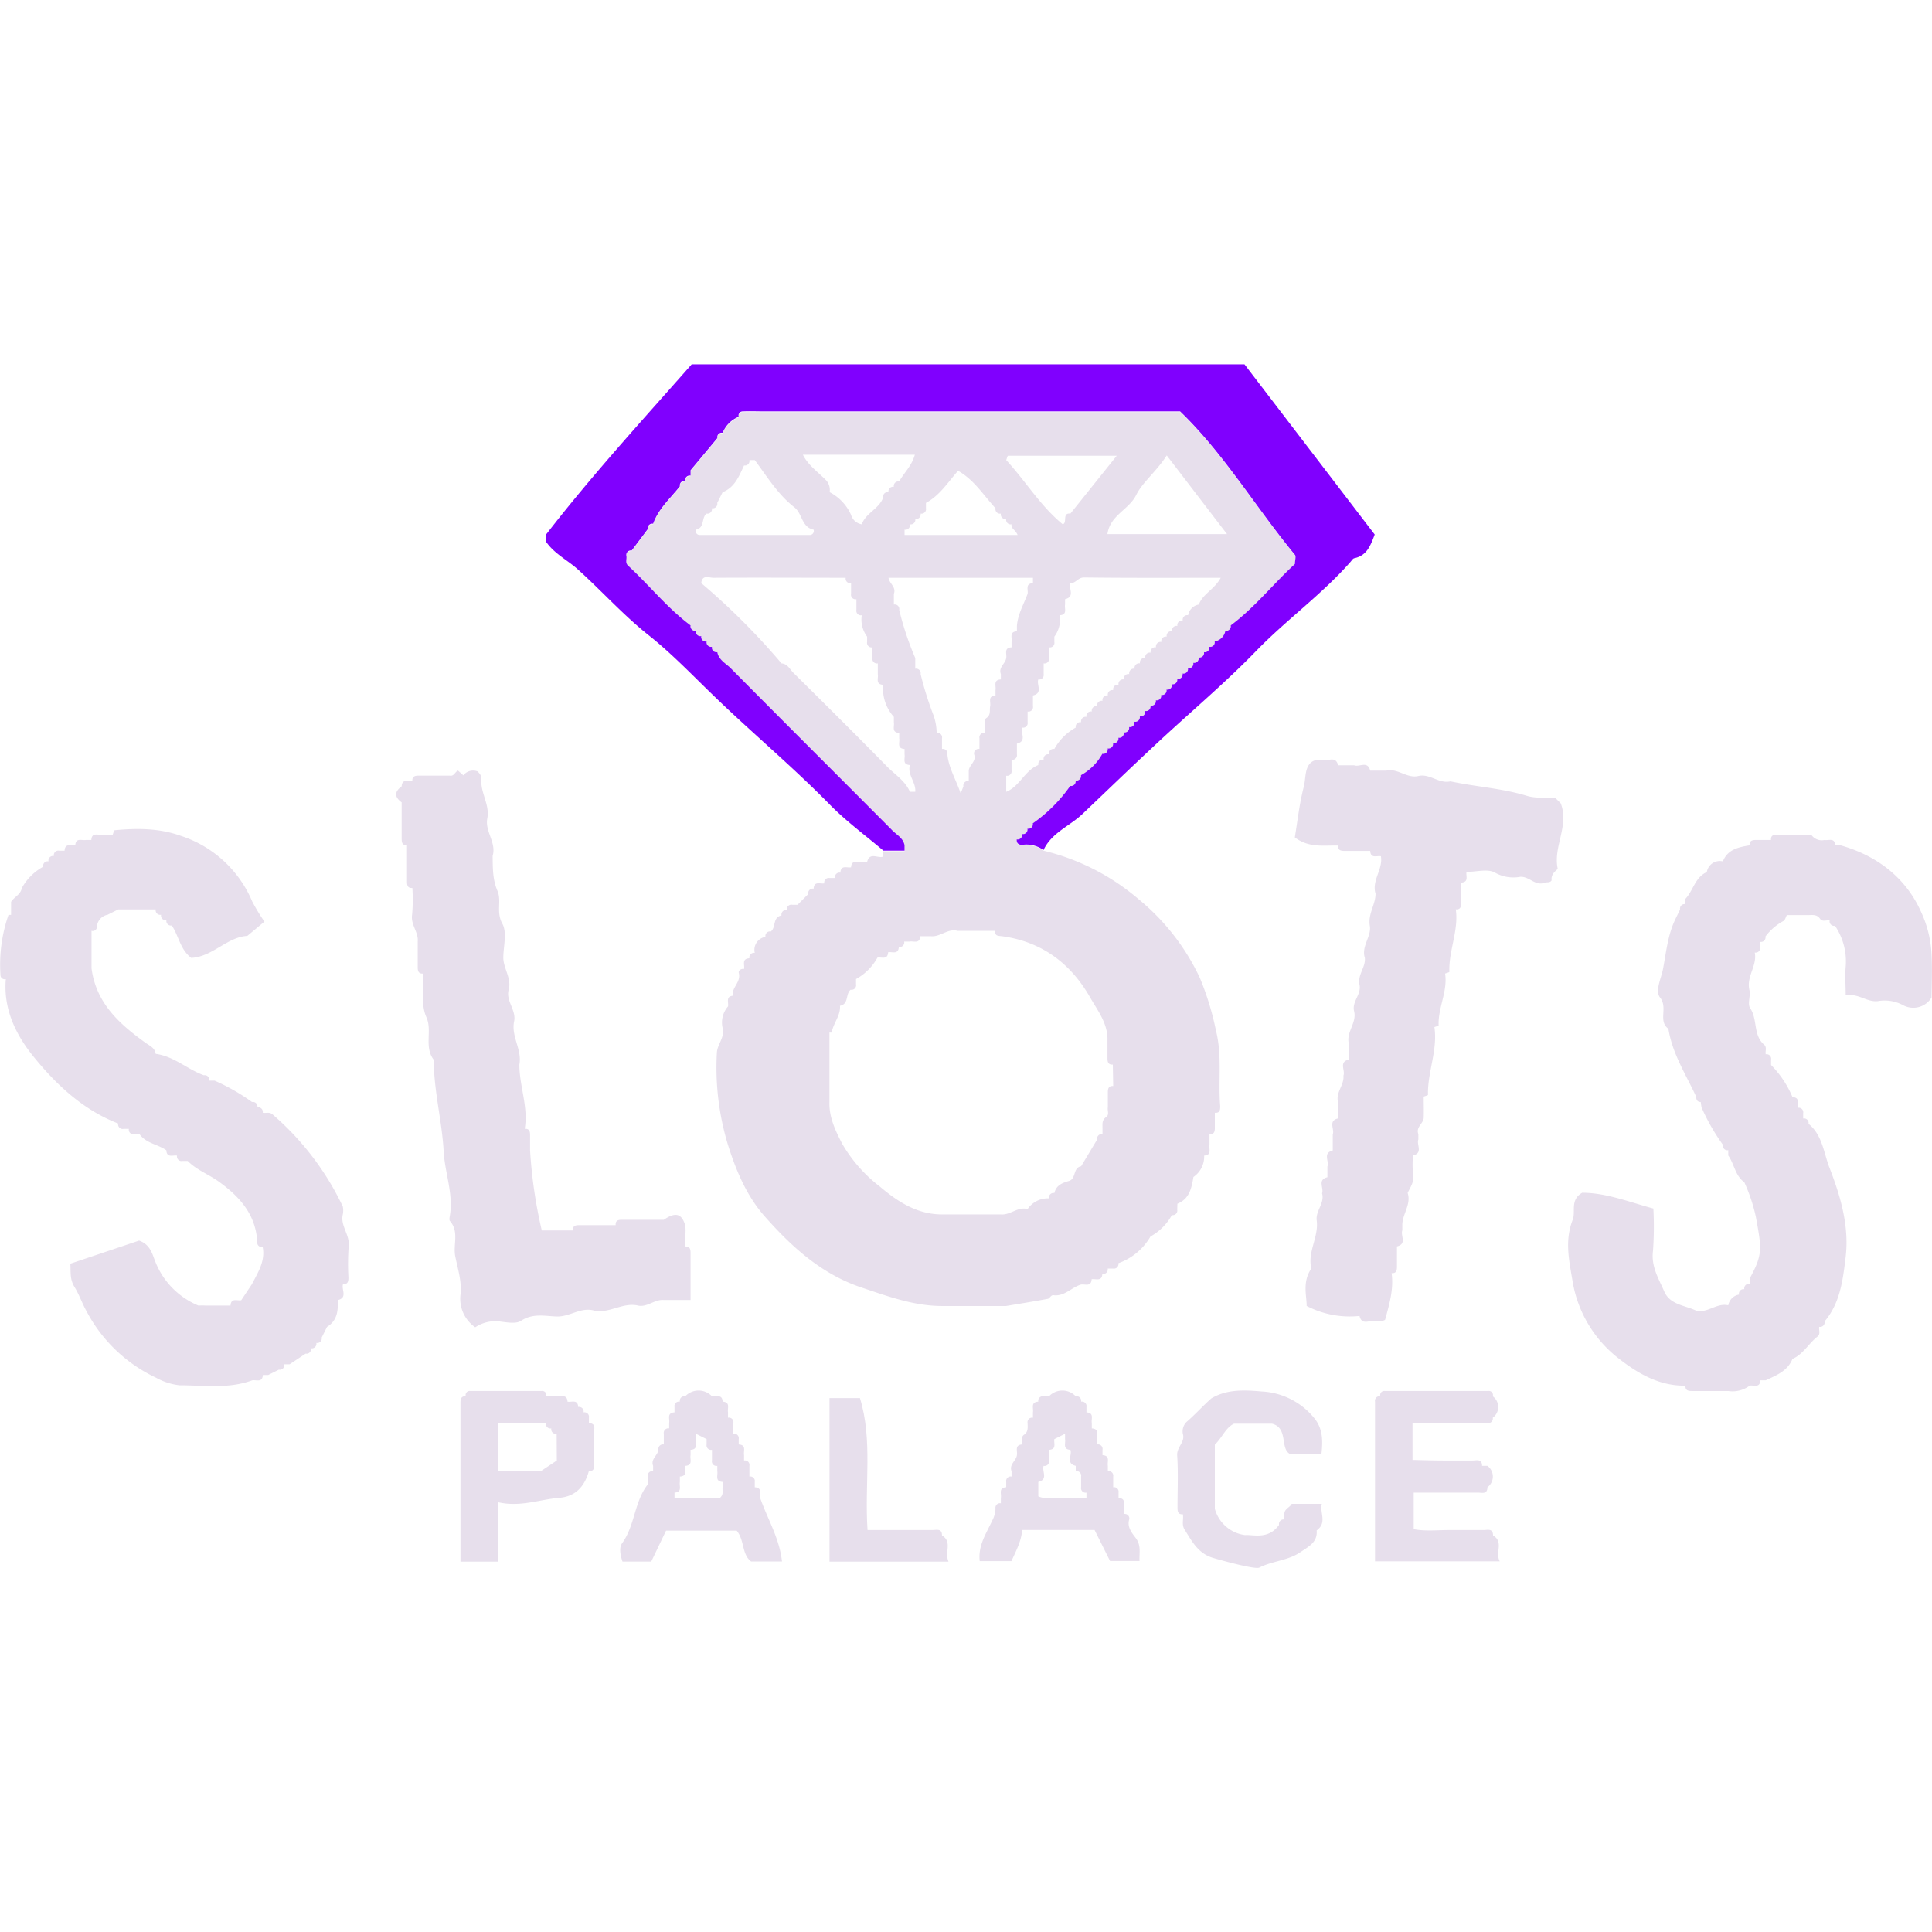 <?xml version="1.0"?>
<svg xmlns="http://www.w3.org/2000/svg" viewBox="0 0 361.13 224.93" width="150" height="150"><defs><style>.cls-1{fill:#e7dfec;}.cls-2{fill:#8000fe;}</style></defs><title>Slotspalace Casino</title><g id="&#x421;&#x43B;&#x43E;&#x439;_2" data-name="&#x421;&#x43B;&#x43E;&#x439; 2"><g id="&#x421;&#x43B;&#x43E;&#x439;_1-2" data-name="&#x421;&#x43B;&#x43E;&#x439; 1"><path class="cls-1" d="M361,109.59a21,21,0,0,0-1.88-7.17c-3-6.8-8.73-10.72-15.08-12.51h-1c-.09-1.5-1.24-.85-2-1a2.36,2.36,0,0,1-2.49-1h-6.28c-.68,0-1.3.08-1.23,1h-2.82c-.68,0-1.24.13-1.18,1-2.05.35-4.09.73-5,3a2.46,2.46,0,0,0-3,2c-2.23,1-2.52,3.45-4,5v1a.85.85,0,0,0-1,1c-.33.69-.68,1.37-1,2.06-1.32,2.87-1.61,6-2.18,9-.35,1.84-1.55,4.15-.56,5.39,1.53,1.91-.44,4.37,1.56,5.84.72,4.64,3.27,8.53,5.19,12.69,0,.64.27,1,.85,1,.05.34.09.68.15,1a38.16,38.16,0,0,0,4,7,.85.85,0,0,0,1,1v1c1.13,1.59,1.28,3.77,3,5a31.77,31.77,0,0,1,2.16,6.48c1.09,6,1.31,7-1.16,11.52v1a.85.85,0,0,0-1,1,.85.85,0,0,0-1,1,2.45,2.45,0,0,0-2,2c-2.14-.51-3.86,1.51-6,1-2.08-1-4.88-1.09-5.95-3.55s-2.5-4.7-2.12-7.63a64.59,64.59,0,0,0,.07-7.91c-4.47-1.2-8.82-2.95-13.31-2.95-2.33,1.37-1.16,3.5-1.77,5.05-1.48,3.81-.73,7.35-.07,11.2a23,23,0,0,0,8.77,14.81c3.57,2.78,7.55,5.08,12.38,5-.07.92.55,1,1.23,1h6.77a5.35,5.35,0,0,0,4-1c.76-.15,1.91.5,2-1h1c2-.94,4.09-1.73,5-4,2-.86,3-2.87,4.67-4.17.64-.51.21-1.22.33-1.83a.85.85,0,0,0,1-1c2.92-3.44,3.42-7.76,3.93-11.94.73-5.92-1-11.63-3.09-17-1-2.7-1.32-6-3.84-8a.85.85,0,0,0-1-1v-1a.85.85,0,0,0-1-1c-.15-.76.5-1.91-1-2a18.87,18.87,0,0,0-4-6v-1a.85.85,0,0,0-1-1c-.13-.61.29-1.3-.33-1.83-2.06-1.79-1.15-4.71-2.59-6.82-.53-.78.13-2.29-.13-3.37-.61-2.51,1.49-4.54,1-7a.85.85,0,0,0,1-1v-1a.85.85,0,0,0,1-1,10.33,10.33,0,0,1,3.35-2.89c.32-.16.44-.73.65-1.11h4c.79,0,1.61-.17,2.19.67.46.67,1.21.21,1.81.33a.85.85,0,0,0,1,1,11.89,11.89,0,0,1,2,7.63c-.15,1.76,0,3.55,0,5.37,2.41-.42,3.91,1.3,6,1.08a7.27,7.27,0,0,1,4.66.72,4,4,0,0,0,5.38-1.38C361.08,115.53,361.21,112.55,361,109.59Z"/><path class="cls-1" d="M291.74,82.07l-1-1c-1.8-.12-3.67.09-5.33-.41-4.68-1.43-9.55-1.69-14.29-2.71-2.14.51-3.86-1.51-6-1s-3.86-1.51-6-1h-3c-.47-1.93-2-.62-3-1h-3c-.47-1.93-2-.62-3-1-1.76-.22-2.68.67-3,2.31-.18.91-.19,1.82-.43,2.76-.81,3.13-1.16,6.38-1.66,9.41,2.65,2,5.42,1.46,8.09,1.52-.07.9.53,1,1.21,1h4.79c.09,1.5,1.24.85,2,1,.43,2.44-1.75,4.51-1,7,0,2.05-1.45,3.79-1.07,6,.34,2-1.63,3.81-.93,6,.17,1.77-1.39,3.14-1,5s-1.48,3.16-1,5c.51,2.14-1.51,3.86-1,6v3c-1.93.47-.62,2-1,3,.17,1.77-1.51,3.16-1,5v3c-1.93.47-.62,2-1,3v3c-1.93.47-.62,2-1,3v2c-1.93.47-.62,2-1,3,.52,1.86-1.23,3.28-1,5.06.41,3.11-1.77,5.91-1,9-1.75,2.51-.84,5.21-.88,7a17.49,17.49,0,0,0,9.88,1.87c.47,1.93,2,.62,3,1h1c.28-.11.75-.16.8-.34.77-2.83,1.62-5.66,1.2-8.66.89.06,1-.51,1-1.2q0-1.9,0-3.8c1.93-.47.62-2,1-3v-1c0-2.05,1.7-3.83,1-6,.53-1.13,1.3-2.12,1-3.55a19.29,19.29,0,0,1,0-3.45c1.93-.47.62-2,1-3v-1c-.51-1.29.95-2,1-3,.05-1.32,0-2.64,0-4,.28-.11.8-.23.8-.33-.1-4.27,1.84-8.35,1.2-12.67.28-.11.8-.23.79-.33-.13-3.29,1.72-6.34,1.21-9.67.28-.11.8-.23.8-.33-.15-3.95,1.76-7.68,1.2-11.67.89.06,1-.51,1-1.2q0-1.9,0-3.8c1.5-.09.85-1.24,1-2,1.82,0,4.05-.65,5.37.16a7,7,0,0,0,4.66.76c1.72-.12,2.8,1.77,4.57,1.1.42-.16,1,.08,1.31-.45-.12-.91.4-1.51,1.15-2.12C290.25,90.26,293.35,86.3,291.74,82.07Z"/><path class="cls-1" d="M64.08,158.9a3.8,3.8,0,0,0,0-1.47,52.29,52.29,0,0,0-13.13-17.22c-.61-.53-1.24-.19-1.84-.32a.85.85,0,0,0-1-1,.85.85,0,0,0-1-1,38.16,38.16,0,0,0-7-4h-1a.85.85,0,0,0-1-1c-3.1-1.11-5.6-3.56-9-4-.16-1.07-1-1.46-1.81-2-4.93-3.54-9.35-7.46-10.19-14v-7a.77.77,0,0,0,1-.74,2.44,2.44,0,0,1,2-2.26l2-1h7a.85.85,0,0,0,1,1,.85.85,0,0,0,1,1,.85.85,0,0,0,1,1c1.3,1.93,1.56,4.47,3.63,6.06,4-.2,6.7-3.9,10.49-4.11l3.2-2.67a33.67,33.67,0,0,1-2.3-3.8A21.81,21.81,0,0,0,33.84,88.15c-4.06-1.46-8.21-1.47-12.41-1.06-.14,0-.24.53-.36.82h-2c-.76.15-1.91-.5-2,1h-1c-.76.15-1.91-.5-2,1-.76.15-1.91-.5-2,1h-1a.85.85,0,0,0-1,1,.85.85,0,0,0-1,1,.85.85,0,0,0-1,1,10.14,10.14,0,0,0-4,4c-.2,1.22-1.43,1.64-2,2.57q0,1.21,0,2.43c-.16,0-.46,0-.48,0A28.29,28.29,0,0,0,.09,114.13a.78.78,0,0,0,1,.78c-.49,5.51,1.83,10.31,5,14.27,4.29,5.34,9.35,10.15,16,12.73a.85.85,0,0,0,1,1h1a.85.85,0,0,0,1,1h1c1.23,1.72,3.41,1.87,5,3,.09,1.5,1.24.85,2,1a.85.85,0,0,0,1,1h1c1.72,1.75,4.07,2.55,6,4,3.87,2.83,6.78,6.17,7,11.25a.77.77,0,0,0,1,.78c.55,2.68-.88,4.8-2,7l-2,3c-.76.15-1.91-.5-2,1h-4.6a11.75,11.75,0,0,0-1.4,0A14.71,14.71,0,0,1,29,167.65c-.53-1.32-.9-3.13-3-3.86l-12.85,4.32c.1,1.62-.13,2.88.78,4.36s1.43,3.09,2.25,4.53a28.25,28.25,0,0,0,13,12.43,11.62,11.62,0,0,0,4.38,1.41c4.53,0,9.14.71,13.57-.92.76-.15,1.91.5,2-1h1l2-1a.85.85,0,0,0,1-1h1l3-2a.85.85,0,0,0,1-1,.85.85,0,0,0,1-1,.85.85,0,0,0,1-1l1-2c1.91-1.17,2.09-3,2-5,1.93-.47.62-2,1-3,.94.07,1-.56,1-1.24a45.48,45.48,0,0,1,.05-5.84C65.41,162.68,63.57,161,64.08,158.9Z"/><path class="cls-1" d="M212.26,219.34c-.57-.75-1.66-2-1.18-3.44a.85.85,0,0,0-1-1v-1c-.15-.76.5-1.91-1-2v-1a.85.85,0,0,0-1-1v-2a.85.85,0,0,0-1-1v-1c-.15-.76.5-1.91-1-2v-1a.85.85,0,0,0-1-1v-1c-.15-.76.5-1.91-1-2v-1c-.15-.76.5-1.91-1-2v-1a.85.85,0,0,0-1-1,.85.85,0,0,0-1-1,3.44,3.44,0,0,0-5,0h-1a.85.85,0,0,0-1,1c-1.5.09-.85,1.24-1,2v1a.85.85,0,0,0-1,1c0,.79.17,1.61-.67,2.19-.67.46-.21,1.21-.33,1.81-1.5.09-.85,1.24-1,2-.14,1.06-1.49,1.73-1,3v1a.85.85,0,0,0-1,1v1c-1.5.09-.85,1.24-1,2v1a.85.85,0,0,0-1,1,5.07,5.07,0,0,1-.62,2.24c-1.07,2.35-2.67,4.61-2.33,7.56h5.93c.9-2,1.85-3.73,2-5.81H204.6l2.89,5.79H213C212.93,222.09,213.35,220.77,212.26,219.34Zm-9.18-7.44c-1.46,0-2.92.05-4.38,0s-3.16.35-4.62-.3V208.9c1.93-.47.62-2,1-3a.85.85,0,0,0,1-1v-2c1.5-.09.85-1.24,1-2l2-1v1c.15.76-.5,1.91,1,2,.38,1-.93,2.53,1,3v1a.85.85,0,0,1,1,1v2a.85.85,0,0,0,1,1Z"/><path class="cls-1" d="M279.08,218.9c0-1.37-1.06-1-1.78-1-2.16,0-4.31,0-6.47,0s-4.54.25-6.58-.17V210.9c4.13,0,8.09,0,12,0,.72,0,1.77.38,1.78-1a2.48,2.48,0,0,0,0-4h-1c0-1.37-1.06-1-1.78-1-1.82,0-3.65,0-5.48,0s-3.85-.07-5.74-.11V197.9h14a.85.85,0,0,0,1-1,2.48,2.48,0,0,0,0-4,.76.76,0,0,0-.79-1q-9.71,0-19.43,0a.76.76,0,0,0-.79,1,.85.85,0,0,0-1,1v29.84h23.31C279.44,222.05,281.14,220.15,279.08,218.9Z"/><path class="cls-1" d="M220.08,156.9c2.27-.91,2.65-2.95,3-5a4.59,4.59,0,0,0,2-4c1.5-.09.85-1.24,1-2v-2c.87.06,1-.49,1-1.18,0-.94,0-1.88,0-2.82,1,.08,1-.62,1-1.29-.39-4.69.4-9.36-.8-14.12a53.56,53.56,0,0,0-3-9.8A42.08,42.08,0,0,0,212.85,100a42.54,42.54,0,0,0-17.76-9.08,5.39,5.39,0,0,0-3.82-1c-.68.07-1.24-.12-1.18-1a.85.85,0,0,0,1-1,.85.85,0,0,0,1-1,.85.85,0,0,0,1-1,28.15,28.15,0,0,0,7-7,.85.85,0,0,0,1-1,.85.85,0,0,0,1-1,10.14,10.14,0,0,0,4-4,.85.85,0,0,0,1-1,.85.85,0,0,0,1-1,.85.85,0,0,0,1-1,.85.85,0,0,0,1-1,.85.85,0,0,0,1-1,.85.85,0,0,0,1-1,.85.85,0,0,0,1-1,.85.85,0,0,0,1-1,.85.85,0,0,0,1-1,.85.85,0,0,0,1-1,.85.85,0,0,0,1-1,.85.85,0,0,0,1-1,.85.85,0,0,0,1-1,.85.85,0,0,0,1-1,.85.85,0,0,0,1-1,.85.85,0,0,0,1-1,.85.85,0,0,0,1-1,.85.85,0,0,0,1-1,.85.85,0,0,0,1-1,.85.85,0,0,0,1-1,.85.85,0,0,0,1-1,2.45,2.45,0,0,0,2-2,.85.85,0,0,0,1-1c4.52-3.37,8-7.83,12-11.48,0-.74.21-1.42,0-1.71-7.33-8.87-13.26-18.88-21.46-26.81H142.87c-1.33,0-2.67,0-4,0a.77.77,0,0,0-.79,1,5.42,5.42,0,0,0-3,3,.85.85,0,0,0-1,1l-5,6v1a.85.85,0,0,0-1,1,.85.85,0,0,0-1,1c-1.78,2.25-4,4.18-5,7a.85.85,0,0,0-1,1l-3,4a.85.85,0,0,0-1,1c.13.61-.28,1.28.33,1.84,4,3.65,7.32,7.92,11.67,11.16a.85.85,0,0,0,1,1,.85.85,0,0,0,1,1,.85.85,0,0,0,1,1,.85.85,0,0,0,1,1,.85.85,0,0,0,1,1c.28,1.45,1.6,2,2.5,3,10,10.05,20,20,30,30.1.9.9,2.22,1.51,2.5,3v1h-4v1c-1,.38-2.53-.93-3,1h-1c-.76.15-1.91-.5-2,1-.76.15-1.91-.5-2,1a.85.85,0,0,0-1,1h-1a.85.85,0,0,0-1,1c-.76.15-1.91-.5-2,1a.85.85,0,0,0-1,1,94280874.73,94280874.73,0,0,1-2,2h-1a.85.85,0,0,0-1,1,.85.85,0,0,0-1,1c-1.7.31-1,2.24-2,3a.85.85,0,0,0-1,1,2.46,2.46,0,0,0-2,3,.85.85,0,0,0-1,1c-1.5.09-.85,1.24-1,2-.57-.11-1.06.32-1,.68.39,1.38-.62,2.25-1,3.32v1c-1.5.09-.85,1.24-1,2a4.58,4.58,0,0,0-1,4.07c.4,1.77-1,3-1.08,4.59a49.59,49.59,0,0,0,2.05,17.15c1.54,4.92,3.56,9.72,7,13.56,5,5.63,10.53,10.68,18,13.18,4.93,1.65,9.77,3.44,15,3.45h12c2.6-.44,5.21-.85,7.81-1.34.4-.08.57-.82,1.19-.66,2,.17,3.27-1.5,5-2,.76-.15,1.91.5,2-1,.76-.15,1.91.5,2-1a.85.85,0,0,0,1-1h1a.85.85,0,0,0,1-1,11.31,11.31,0,0,0,6-5,10.14,10.14,0,0,0,4-4,.85.85,0,0,0,1-1Zm-27-116c-1.5.09-.85,1.24-1,2-.75,2-1.84,3.83-2,6v1c-1.5.09-.85,1.24-1,2v1c-1.5.09-.85,1.24-1,2-.14,1.06-1.49,1.73-1,3v1c-1.5.09-.85,1.24-1,2v1c-1.5.09-.85,1.24-1,2s.17,1.61-.67,2.19c-.67.46-.21,1.21-.33,1.81v1a.85.85,0,0,0-1,1v2a.85.85,0,0,0-1,1c.49,1.27-.86,1.94-1,3v2a.85.85,0,0,0-1,1l-.51,1.29c-.92-2.65-2.24-4.76-2.49-7.29a.85.85,0,0,0-1-1v-2a.85.85,0,0,0-1-1,10.39,10.39,0,0,0-.55-3.2,61.81,61.81,0,0,1-2.45-7.8.85.85,0,0,0-1-1v-2a56.16,56.16,0,0,1-3-9,.85.85,0,0,0-1-1v-2c.49-1.27-.86-1.94-1-3h27Zm-6-13a.85.85,0,0,0,1,1,.85.85,0,0,0,1,1c-.15.81.72,1,1.13,2H169.08v-1a.85.85,0,0,0,1-1,.85.85,0,0,0,1-1,.85.85,0,0,0,1-1,.85.85,0,0,0,1-1v-1c2.6-1.4,4.12-3.88,6-6,3,1.69,4.76,4.57,7,7A.85.85,0,0,0,187.08,27.9Zm-19-6a.85.85,0,0,0-1,1,.85.85,0,0,0-1,1,.85.85,0,0,0-1,1c-.76,2.12-3.24,2.88-4,5a2.49,2.49,0,0,1-2-1.76,8.82,8.82,0,0,0-4-4.24,2.71,2.71,0,0,0-.6-2.16c-1.51-1.57-3.4-2.82-4.4-4.84H171C170.4,19.05,168.94,20.3,168.08,21.9Zm46,33a.85.85,0,0,0-1,1,.85.85,0,0,0-1,1,.85.85,0,0,0-1,1,.85.85,0,0,0-1,1,.85.85,0,0,0-1,1,.85.85,0,0,0-1,1,.85.85,0,0,0-1,1,.85.85,0,0,0-1,1,.85.85,0,0,0-1,1,.85.85,0,0,0-1,1,.85.85,0,0,0-1,1,.85.85,0,0,0-1,1,.85.85,0,0,0-1,1,10.14,10.14,0,0,0-4,4,.85.85,0,0,0-1,1,.85.85,0,0,0-1,1,.85.85,0,0,0-1,1c-2.53,1-3.47,4-6,5v-3a.85.85,0,0,0,1-1v-2a.85.85,0,0,0,1-1v-2c1.93-.47.62-2,1-3a.85.85,0,0,0,1-1v-2a.85.85,0,0,0,1-1v-2c1.93-.47.62-2,1-3a.85.85,0,0,0,1-1v-2a.85.85,0,0,0,1-1v-2a.85.85,0,0,0,1-1v-1a5.35,5.35,0,0,0,1-4c1.5-.09.85-1.24,1-2v-1c1.93-.47.62-2,1-3,1,.05,1.4-1.07,2.57-1.06,8.41.11,16.81.06,25.53.06-1.19,2.17-3.34,3-4.1,5a2.45,2.45,0,0,0-2,2,.85.85,0,0,0-1,1,.85.85,0,0,0-1,1,.85.85,0,0,0-1,1,.85.85,0,0,0-1,1,.85.85,0,0,0-1,1,.85.85,0,0,0-1,1,.85.85,0,0,0-1,1A.85.85,0,0,0,214.08,54.9Zm-1.7-30.48c1.17-2.38,3.7-4.28,5.71-7.39l11.27,14.71H207C207.48,28.2,211,27.2,212.38,24.42Zm-24-7.33c6.53,0,13.07,0,20.36,0L200.08,27.9c-1.6-.18-.52,1.7-1.43,2-4.19-3.43-6.94-8.08-10.57-12C188.2,17.62,188.31,17.09,188.43,17.09ZM139.08,18.9a.85.85,0,0,0,1-1h1c2.3,3.08,4.32,6.42,7.39,8.81,1.53,1.19,1.34,3.74,3.61,4.19a.76.76,0,0,1-.79,1q-10.21,0-20.43,0a.76.76,0,0,1-.79-1c1.7-.31,1-2.24,2-3a.85.85,0,0,0,1-1,.85.85,0,0,0,1-1l1-2C137.36,23,138.14,20.89,139.08,18.9Zm26.77,56.32c-5.79-5.9-11.66-11.73-17.54-17.55-.67-.66-1.09-1.69-2.23-1.77a128.13,128.13,0,0,0-15-15c.17-1.66,1.47-1,2.26-1,8.25-.05,16.49,0,24.74,0a.85.85,0,0,0,1,1v2a.85.85,0,0,0,1,1v2a.85.85,0,0,0,1,1,5.35,5.35,0,0,0,1,4v1a.85.85,0,0,0,1,1v2a.85.85,0,0,0,1,1v2c.15.76-.5,1.91,1,2a7.9,7.9,0,0,0,2,6v1c.15.76-.5,1.91,1,2v1c.15.76-.5,1.91,1,2v1c.15.76-.5,1.91,1,2-.51,1.84,1.17,3.23,1,5h-1C169.21,77.86,167.32,76.72,165.85,75.22Zm42.23,59.68c-.87-.06-1,.49-1,1.18,0,.94,0,1.88,0,2.82-.12.61.33,1.36-.33,1.81-.84.57-.66,1.39-.67,2.19v1a.85.85,0,0,0-1,1l-3,5c-1.55.26-.91,2.35-2.25,2.74s-2.39.82-2.75,2.26a.85.85,0,0,0-1,1,4.59,4.59,0,0,0-4,2c-1.84-.51-3.23,1.17-5,1h-11c-4.65,0-8.3-2.39-11.62-5.21a27.46,27.46,0,0,1-7-7.93c-1.27-2.44-2.51-5-2.42-7.86v-13a2.64,2.64,0,0,0,.45,0s0-.08,0-.12c.31-1.69,1.65-3.06,1.52-4.88,1.7-.31,1-2.24,2-3a.85.85,0,0,0,1-1v-1a10.14,10.14,0,0,0,4-4c.76-.15,1.91.5,2-1,.76-.15,1.91.5,2-1a.85.85,0,0,0,1-1h1c.76-.15,1.91.5,2-1h2c1.77.17,3.16-1.51,5-1h7c-.08,1,.61.92,1.28,1,7.44,1,12.87,5.11,16.46,11.41,1.32,2.32,3.16,4.64,3.26,7.58v1c0,.94,0,1.88,0,2.82,0,.68.13,1.24,1,1.18Z"/><path class="cls-1" d="M176.08,218.9c0-1.37-1.06-1-1.78-1-2,0-4,0-6,0l-6.08,0-.06,0c-.58-8.58,1-16.79-1.42-24.67h-5.69v30.57h22.24C176.5,222,178.09,220.15,176.08,218.9Z"/><path class="cls-1" d="M119.08,175.9c1.84.51,3.23-1.17,5-1h5v-6c0-.94,0-1.88,0-2.82,0-.68-.13-1.24-1-1.18v-2a7.23,7.23,0,0,0,0-1.95c-.65-2.24-1.84-2.53-4-1.05h-7.77c-.68,0-1.3.07-1.23,1h-6.82c-.68,0-1.24.13-1.18,1h-5.81a89.49,89.49,0,0,1-2.19-15c0-.94,0-1.88,0-2.82,0-.68-.13-1.24-1-1.18.7-4.09-1-8-1-12,.53-2.77-1.53-5.23-1-8,.51-2.14-1.58-3.88-1-6s-1-4-1-6,.74-4.71-.18-6.34c-1.21-2.16-.11-4.27-.9-6.1-.95-2.18-.88-4.34-.92-6.56.75-2.48-1.46-4.56-1-7,.52-2.63-1.37-4.87-1.09-7.49.07-.63-.78-1.37-.76-1.33a2.29,2.29,0,0,0-2.62.75l-1-.89c-.56.21-.72,1.1-1.53.94H78.26c-.68,0-1.24.13-1.18,1-.76.15-1.91-.5-2,1-1.37,1-1.37,2,0,3q0,3.39,0,6.77c0,.68.08,1.3,1,1.23q0,3.39,0,6.77c0,.68.08,1.3,1,1.23a32.79,32.79,0,0,1-.05,5c-.29,1.88,1.22,3.27,1.05,5v2c0,.94,0,1.88,0,2.82,0,.68.13,1.24,1,1.18.33,2.72-.57,5.49.64,8.21,1.11,2.47-.5,5.5,1.36,7.91,0,5.79,1.54,11.41,1.85,17.12.22,4,1.84,7.93,1.16,12-.05.32-.15.79,0,1,1.78,2,.58,4.41,1,6.58.46,2.34,1.23,4.62,1,7.07A6.48,6.48,0,0,0,88.83,180,6.77,6.77,0,0,1,93,178.87c1.48.14,3.36.6,4.4-.09,2.21-1.45,4.46-.87,6.64-.8,2.48.09,4.56-1.84,7.06-1.09C113.86,177.43,116.31,175.38,119.08,175.9Z"/><path class="cls-1" d="M247.08,213h-5.63c-.4.74-1.42.94-1.37,1.93v1a.85.85,0,0,0-1,1c-2,2.84-4.94,1.77-6.36,1.91a6.76,6.76,0,0,1-5.64-4.91v-12c1.34-1.25,2-3.16,3.57-3.91h7.12c3.13.8,1.4,4.78,3.44,5.7H247c.28-2.48.27-4.7-1.24-6.62a13.52,13.52,0,0,0-9.86-5.1c-3.18-.27-6.48-.49-9.48,1.29-1.55,1.37-3,3-4.64,4.41a2.5,2.5,0,0,0-.68,2.23c.47,1.53-1.16,2.43-1.06,4,.21,3.24.06,6.51.06,9.77,0,.68.06,1.32,1,1.25.18.94-.28,1.9.33,2.87,1.36,2.16,2.5,4.42,5.25,5.26,1.45.44,7.93,2.23,8.7,1.84,2.49-1.28,5.43-1.29,7.78-2.95,1.47-1,3.15-1.81,2.95-4C248.15,216.49,246.62,214.64,247.08,213Z"/><path class="cls-1" d="M110.08,197.9v-1a.85.85,0,0,0-1-1,.85.85,0,0,0-1-1c-.09-1.5-1.24-.85-2-1-.09-1.5-1.24-.85-2-1h-2a.76.76,0,0,0-.79-1q-6.71,0-13.43,0a.76.76,0,0,0-.79,1c-.87-.06-1,.49-1,1.18,0,.94,0,1.88,0,2.82v26.9h7.05V212.7c4.13.95,7.71-.52,11.4-.82,2.91-.24,4.69-1.94,5.55-5,.91.07,1-.54,1-1.22q0-2.89,0-5.78C110.93,199.15,111.58,198,110.08,197.9Zm-6,7-3,2h-8l-.05-.18c.06-3.16-.1-6,.12-8.82h8.9a.85.85,0,0,0,1,1,.85.85,0,0,0,1,1Z"/><path class="cls-1" d="M141.08,209.9v-1a.85.85,0,0,0-1-1v-2a.85.85,0,0,0-1-1v-1c-.15-.76.5-1.91-1-2v-1a.85.85,0,0,0-1-1v-2a.85.85,0,0,0-1-1v-1c-.15-.76.5-1.91-1-2-.09-1.5-1.24-.85-2-1a3.44,3.44,0,0,0-5,0,.85.85,0,0,0-1,1,.85.85,0,0,0-1,1v1c-1.5.09-.85,1.24-1,2v1a.85.85,0,0,0-1,1v2a.85.85,0,0,0-1,1c-.14,1.06-1.49,1.73-1,3v1a.85.85,0,0,0-1,1c0,.5.21,1.16,0,1.47-2.54,3.24-2.37,7.66-4.8,11-.58.79-.35,2.19.08,3.42h5.37l2.77-5.78h13.2c1.49,1.79.93,4.44,2.7,5.76h5.77c-.48-4.39-2.74-8-4.07-11.85C141.93,211.15,142.58,210,141.08,209.9Zm-6,0c-.12.6.28,1.3-.52,2h-8.48v-1c1.5-.09.85-1.24,1-2v-1c1.5-.09.85-1.24,1-2,1.5-.09.85-1.24,1-2v-1c1.5-.09.85-1.24,1-2v-1l2,1v1a.85.85,0,0,0,1,1v2a.85.85,0,0,0,1,1v1c.15.76-.5,1.91,1,2Z"/><path class="cls-2" d="M169.08,90.9v-1c-.28-1.45-1.6-2-2.5-3-10-10.05-20-20-30-30.1-.9-.9-2.22-1.51-2.5-3a.85.85,0,0,1-1-1,.85.85,0,0,1-1-1,.85.85,0,0,1-1-1,.85.85,0,0,1-1-1,.85.85,0,0,1-1-1c-4.35-3.24-7.71-7.51-11.67-11.16-.61-.56-.2-1.23-.33-1.84a.85.85,0,0,1,1-1l3-4a.85.85,0,0,1,1-1c1-2.82,3.22-4.75,5-7a.85.85,0,0,1,1-1,.85.85,0,0,1,1-1v-1l5-6a.85.85,0,0,1,1-1,5.42,5.42,0,0,1,3-3,.77.77,0,0,1,.79-1c1.33-.06,2.66,0,4,0h77.72c8.21,7.92,14.13,17.93,21.46,26.81.25.3,0,1,0,1.71-4,3.65-7.48,8.11-12,11.48a.85.85,0,0,1-1,1,2.45,2.45,0,0,1-2,2,.85.85,0,0,1-1,1,.85.85,0,0,1-1,1,.85.85,0,0,1-1,1,.85.85,0,0,1-1,1,.85.85,0,0,1-1,1,.85.85,0,0,1-1,1,.85.85,0,0,1-1,1,.85.85,0,0,1-1,1,.85.85,0,0,1-1,1,.85.85,0,0,1-1,1,.85.85,0,0,1-1,1,.85.85,0,0,1-1,1,.85.85,0,0,1-1,1,.85.85,0,0,1-1,1,.85.85,0,0,1-1,1,.85.85,0,0,1-1,1,.85.85,0,0,1-1,1,.85.85,0,0,1-1,1,.85.85,0,0,1-1,1,.85.85,0,0,1-1,1,.85.85,0,0,1-1,1,10.14,10.14,0,0,1-4,4,.85.85,0,0,1-1,1,.85.85,0,0,1-1,1,28.15,28.15,0,0,1-7,7,.85.85,0,0,1-1,1,.85.85,0,0,1-1,1,.85.85,0,0,1-1,1c-.06.87.5,1.06,1.18,1a5.39,5.39,0,0,1,3.82,1c1.53-3.29,5-4.53,7.38-6.84,4.4-4.19,8.77-8.41,13.21-12.55,6.38-6,13.1-11.58,19.19-17.86,5.62-5.8,12.25-10.53,17.61-16.63.22-.25.44-.63.71-.68,2.31-.48,3-2.27,3.81-4.43L232.62,0H129.29c-9.2,10.43-18.63,20.71-27.17,31.75-.24.31,0,1,0,1.48,1.52,2.16,3.89,3.34,5.78,5,4.52,4.06,8.56,8.6,13.35,12.41,4.48,3.56,8.46,7.77,12.59,11.73,7,6.74,14.49,13,21.34,20,3.06,3.1,6.61,5.7,9.94,8.53h4Z"/></g></g></svg>
